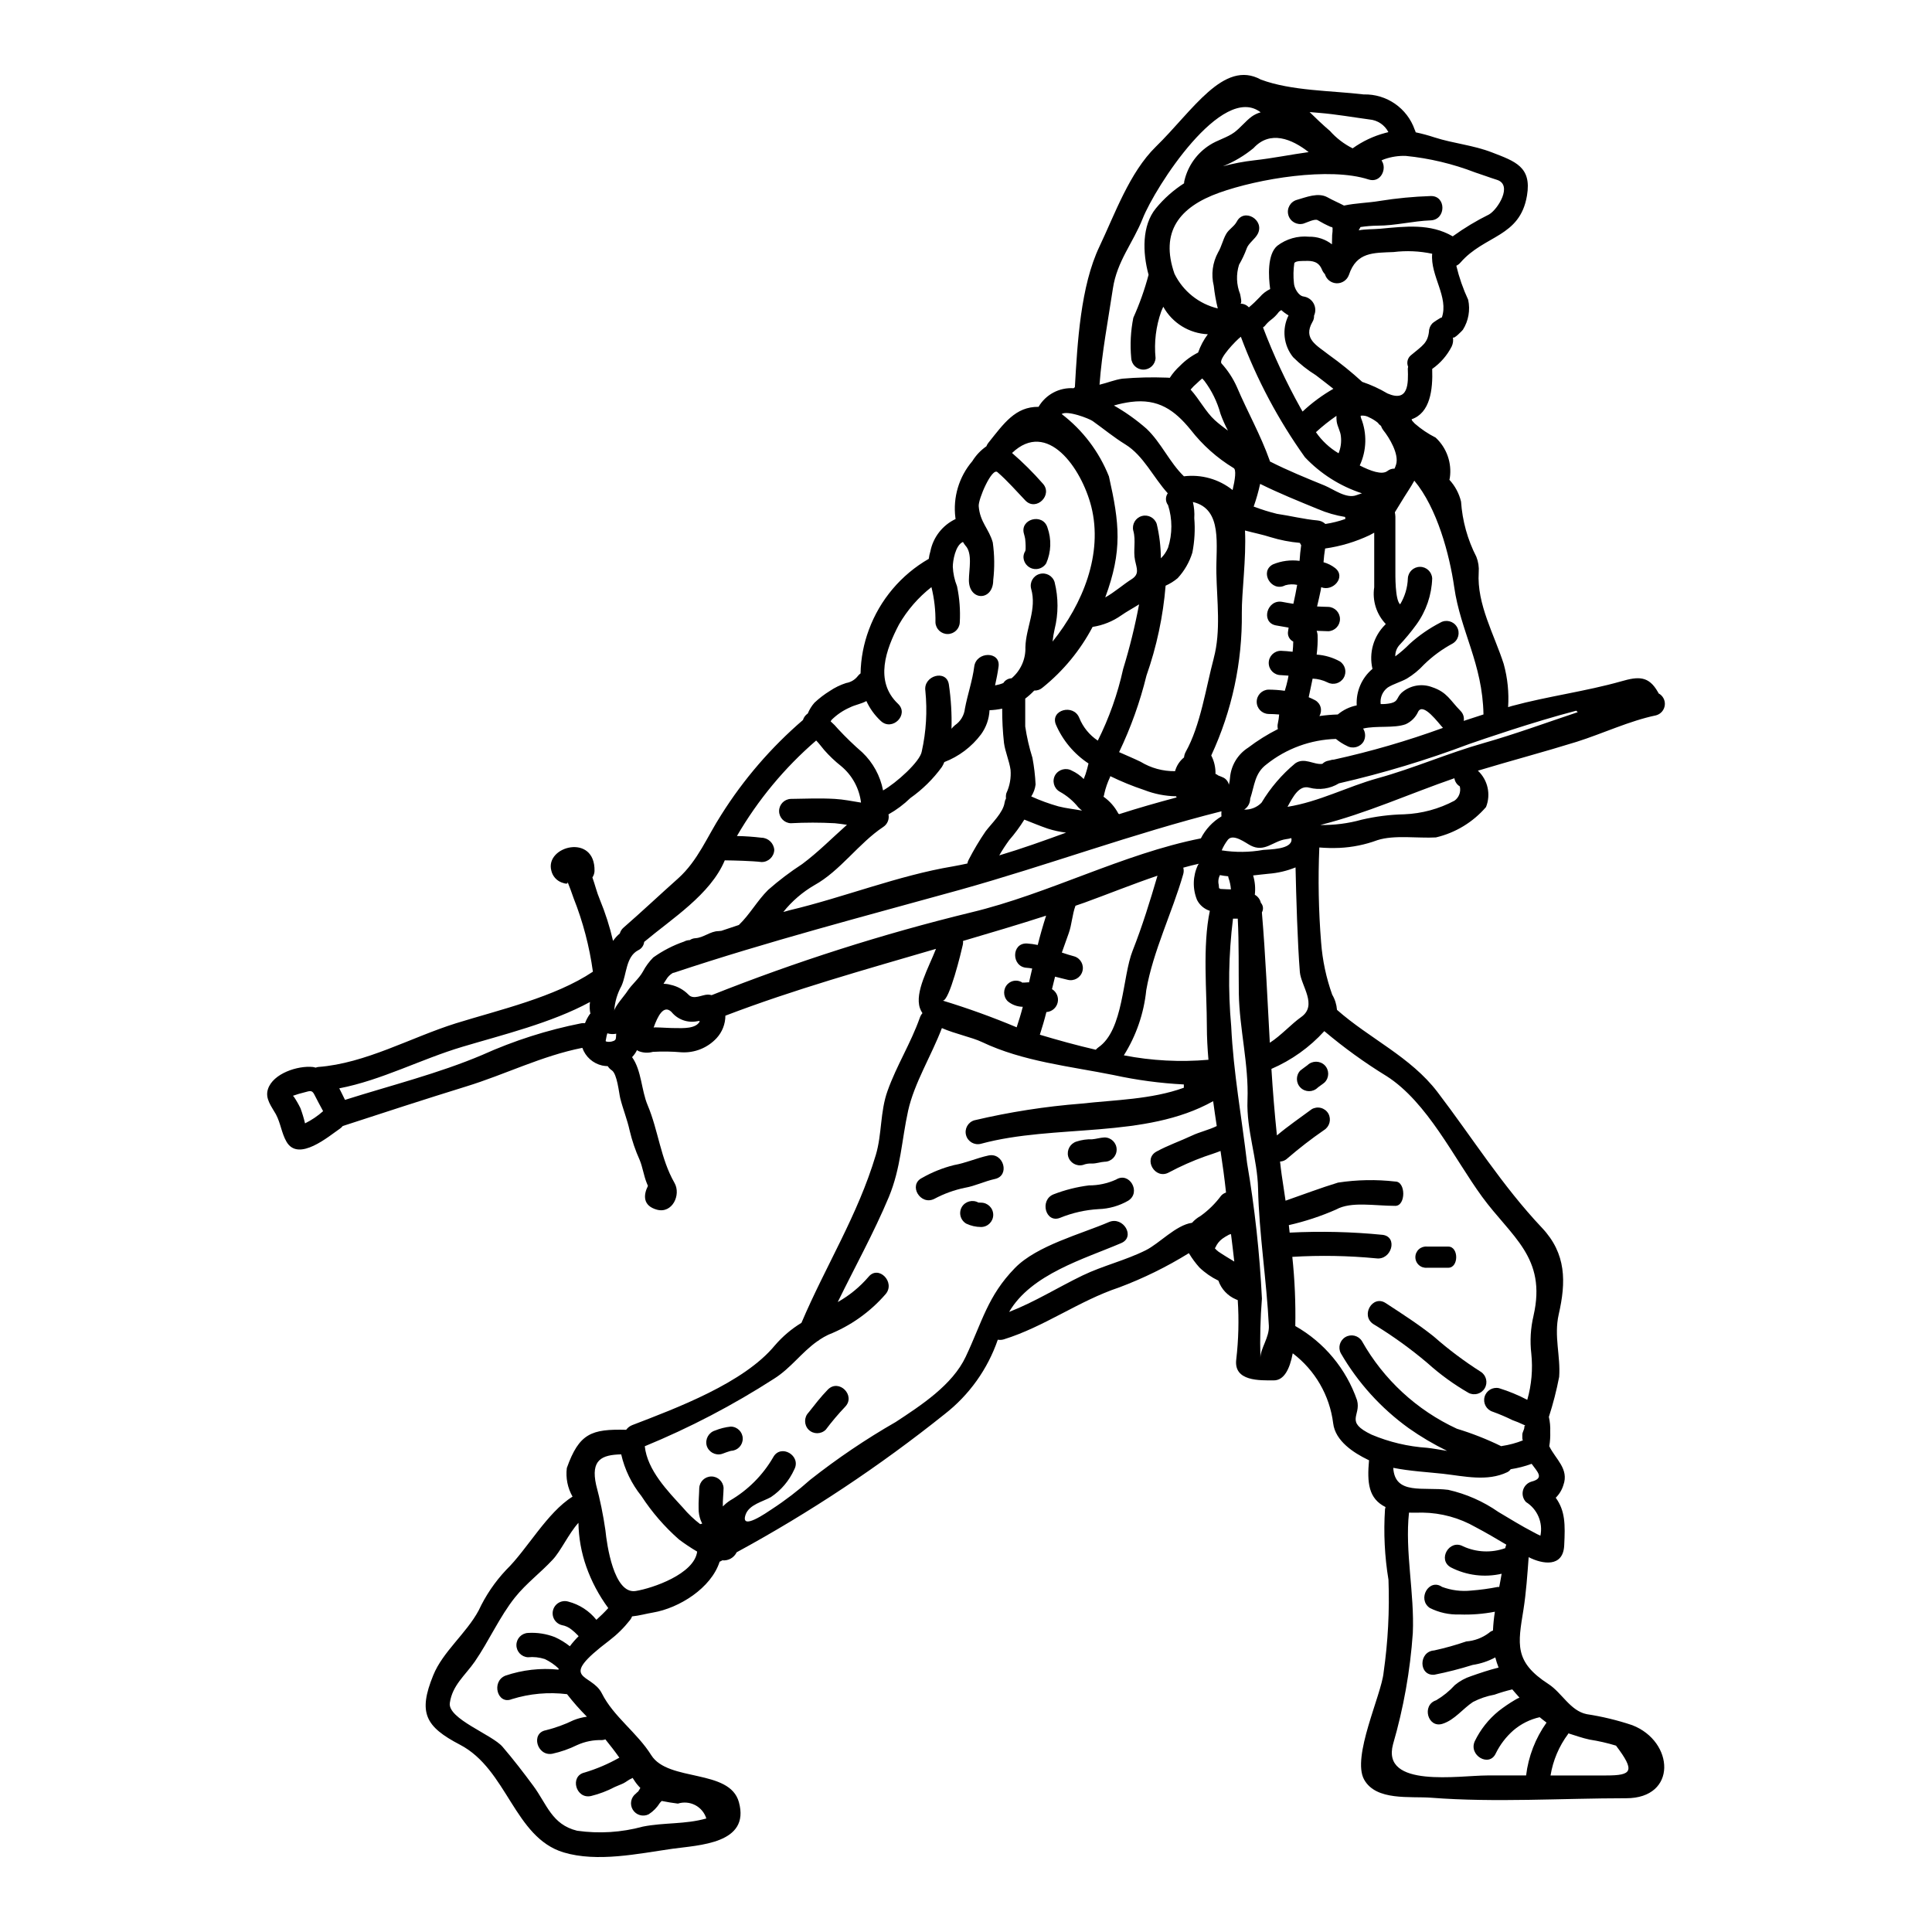 <?xml version="1.0" encoding="UTF-8"?>
<!-- Uploaded to: SVG Repo, www.svgrepo.com, Generator: SVG Repo Mixer Tools -->
<svg fill="#000000" width="800px" height="800px" version="1.1" viewBox="144 144 512 512" xmlns="http://www.w3.org/2000/svg">
 <g>
  <path d="m478.02 503.76c0.055-2.469 2.383-5.379 2.242-8.379-0.59-12.082-2.606-24.445-2.863-36.445-0.164-7.793-3.109-15.473-2.801-23.352 0.367-9.527-2.129-18.836-2.297-28.285-0.082-6.504 0.055-13.289-0.281-19.844h-1.262c-1.176 9.461-1.336 19.016-0.477 28.512 0.59 12.277 2.777 24.082 4.207 36.246 2.031 11.887 3.348 23.887 3.934 35.934-0.414 5.195-0.547 10.406-0.402 15.613zm48.074-275.59c1.91-5.438-3.082-11.07-2.551-16.926-3.363-0.715-6.82-0.867-10.234-0.449-5.383 0.223-9.812-0.031-11.832 6.055-0.484 1.367-1.801 2.266-3.25 2.223-1.453-0.047-2.711-1.023-3.109-2.418-0.34-0.348-0.605-0.758-0.789-1.207-0.844-2.102-2.469-2.387-4.484-2.297-0.672 0.027-2.332-0.086-2.832 0.531-0.266 1.773-0.301 3.57-0.109 5.352 0.055 1.207 1.148 3.367 2.578 3.543 1.125 0.164 2.106 0.848 2.648 1.848 0.539 1 0.582 2.195 0.105 3.227 0.031 0.582-0.113 1.156-0.422 1.652-2.578 4.516 1.18 6.223 4.328 8.719h0.004c3.094 2.215 6.051 4.609 8.859 7.176 2.328 0.777 4.562 1.805 6.672 3.059 5.633 2.465 5.551-2.637 5.406-6.562 0-0.195 0.086-0.336 0.086-0.504-0.48-1.121-0.121-2.43 0.867-3.148 2.973-2.469 4.289-3.148 4.656-6.141 0.012-0.852 0.352-1.664 0.953-2.269-0.059 0 2.449-1.77 2.449-1.461zm-103.16 85.863c8.02-10.004 13.43-23.223 10.262-35.816-2.606-10.176-11.637-23.098-20.996-14.168v-0.004c2.887 2.492 5.59 5.184 8.102 8.051 2.859 3-1.684 7.539-4.57 4.539-2.414-2.523-4.766-5.242-7.398-7.512-1.461-1.289-5.117 7.148-4.965 9.023 0.34 4.289 2.719 5.973 3.727 9.617 0.465 3.309 0.504 6.66 0.117 9.98 0 5.609-6.445 5.609-6.445 0 0-2.801 1.035-7.086-0.926-9.168h-0.004c-0.238-0.301-0.453-0.617-0.645-0.953-2.019 0.844-2.691 5.047-2.691 6.562 0.078 1.777 0.457 3.531 1.121 5.184 0.664 3.148 0.91 6.375 0.727 9.586-0.082 1.719-1.5 3.07-3.223 3.07-1.719 0-3.137-1.352-3.223-3.07 0.055-3.152-0.305-6.301-1.062-9.363-3.481 2.723-6.406 6.094-8.609 9.922-3.449 6.59-6.559 15.027-0.25 21 3.027 2.859-1.543 7.398-4.57 4.543-1.605-1.492-2.898-3.281-3.812-5.269-1.43 0.789-2.969 0.98-4.402 1.707-1.793 0.789-3.43 1.898-4.82 3.277-0.082 0.113-0.164 0.25-0.25 0.395h-0.004c0.727 0.637 1.402 1.332 2.019 2.074 2.012 2.16 4.133 4.211 6.363 6.141 2.848 2.707 4.773 6.234 5.512 10.094 3.449-1.938 9.84-7.656 10.258-10.344 1.172-5.262 1.492-10.676 0.953-16.039-0.613-4.066 5.609-5.801 6.227-1.707 0.57 3.887 0.805 7.816 0.699 11.746 0.27-0.336 0.57-0.648 0.898-0.926 1.496-1.016 2.469-2.637 2.66-4.43 0.699-3.727 1.992-7.371 2.469-11.129 0.531-4.066 7.008-4.121 6.445 0-0.223 1.68-0.562 3.332-0.926 4.992h0.004c0.746-0.129 1.48-0.336 2.184-0.621 0.473-0.758 1.293-1.23 2.188-1.262 2.422-2.051 3.773-5.094 3.664-8.266 0.141-5.238 3.082-10.031 1.516-15.473-0.438-1.703 0.566-3.441 2.262-3.914 1.691-0.473 3.453 0.492 3.961 2.176 1.023 4.094 1.023 8.379 0 12.477-0.25 1.078-0.43 2.176-0.543 3.277zm43.871 35.461c0.078 0.012 0.156 0.043 0.223 0.086 0.395 0.137 0.816 0.336 1.207 0.504h0.004c0.73 0.383 1.254 1.07 1.426 1.879 0.172-0.633 0.273-1.281 0.309-1.934 0.293-3.234 2.066-6.148 4.805-7.891 2.469-1.879 5.106-3.523 7.875-4.922-0.125-0.508-0.125-1.035 0-1.543 0.164-0.766 0.277-1.543 0.336-2.324-0.984-0.082-1.938-0.137-2.832-0.137v-0.004c-1.738-0.059-3.117-1.484-3.117-3.223 0-1.742 1.379-3.168 3.117-3.227 1.449 0.008 2.894 0.109 4.328 0.309 0.312-1.012 0.59-2.047 0.816-3.086l0.164-0.926c-0.668-0.055-1.344-0.109-2.016-0.137-1.781 0-3.223-1.441-3.223-3.223s1.441-3.223 3.223-3.223c1.035 0.027 2.074 0.137 3.109 0.25 0.113-0.871 0.141-1.766 0.168-2.691h0.004c-1.031-0.5-1.598-1.629-1.375-2.754 0.027-0.309 0.109-0.645 0.141-0.953l-3.394-0.59c-4.066-0.812-2.328-7.008 1.734-6.223 0.957 0.195 1.938 0.34 2.918 0.508 0.367-1.684 0.727-3.336 1.008-5.019h0.004c-1.043-0.219-2.125-0.184-3.152 0.109-3.672 1.938-6.953-3.644-3.25-5.551v0.004c2.223-0.918 4.648-1.238 7.035-0.926 0.086-1.375 0.223-2.754 0.422-4.148-0.133-0.195-0.242-0.402-0.336-0.617-2.637-0.23-5.238-0.734-7.766-1.512-2.074-0.672-4.461-1.148-6.785-1.766 0.367 7.426-0.898 16.531-0.84 21.836v-0.004c0.16 13.043-2.609 25.957-8.105 37.789 0.785 1.504 1.168 3.18 1.125 4.875 0.234 0.082 0.453 0.207 0.645 0.363h0.027l0.027 0.027zm30.555-102.46c-1.539-1.23-3.082-2.383-4.625-3.586-2.195-1.363-4.227-2.969-6.055-4.797-2.531-3.137-3.004-7.461-1.203-11.07-0.688-0.395-1.328-0.863-1.91-1.402-0.25 0.129-0.477 0.301-0.672 0.504-0.59 0.801-1.301 1.512-2.102 2.102-0.609 0.469-1.156 1.016-1.625 1.625l-0.453 0.367c2.801 7.371 6.137 14.531 9.98 21.418 0.164 0.281 0.336 0.559 0.504 0.871v-0.004c2.477-2.32 5.215-4.344 8.16-6.027zm-190.59 164.86c0.137-1.18 2.801-4.121 3.449-5.156 1.23-1.91 3.055-3.281 4.148-5.242 0.727-1.383 1.656-2.648 2.754-3.758 2.504-1.785 5.25-3.203 8.156-4.207 0.465-0.254 0.984-0.387 1.516-0.395 0.449-0.301 0.969-0.477 1.512-0.504 2.16-0.137 3.938-1.852 6.086-1.879v0.004c0.262-0.012 0.523-0.039 0.785-0.082 1.543-0.535 3.086-1.039 4.625-1.543 2.918-2.801 4.879-6.445 7.766-9.305 2.84-2.496 5.856-4.781 9.027-6.844 4.234-3.148 7.906-6.894 11.859-10.402-1.066-0.164-2.129-0.309-3.223-0.418h-0.004c-3.891-0.211-7.797-0.211-11.688 0-1.719-0.082-3.07-1.5-3.07-3.223 0-1.719 1.352-3.137 3.07-3.223 3.938-0.059 7.766-0.223 11.691 0 2.363 0.137 4.652 0.613 6.949 0.98-0.453-3.781-2.34-7.242-5.269-9.672-1.633-1.289-3.141-2.727-4.512-4.289-0.617-0.727-1.32-1.707-2.102-2.496-8.359 7.211-15.457 15.766-21 25.312 2.164 0.039 4.324 0.188 6.477 0.449 1.801 0.023 3.285 1.426 3.418 3.223-0.066 1.805-1.555 3.234-3.359 3.223-2.637-0.309-7.262-0.418-9.758-0.449-3.781 9.055-14.016 15.449-21.359 21.617-0.102 0.973-0.711 1.816-1.602 2.215-3.277 1.738-3 6.297-4.402 9.418h0.004c-1.129 2.043-1.793 4.312-1.945 6.644zm6.332 206.91v-0.004c0.062-0.105 0.125-0.207 0.199-0.305 0.141-0.223 0.25-0.449 0.395-0.672v-0.004c-0.656-0.648-1.23-1.375-1.715-2.16l-0.336-0.504h0.004c-0.082 0.035-0.16 0.082-0.227 0.141-0.789 0.309-1.461 0.926-2.188 1.285-0.727 0.363-1.598 0.645-2.363 1.012v0.004c-1.969 1.035-4.059 1.828-6.223 2.359-4.039 0.926-5.773-5.297-1.711-6.223 3.203-0.961 6.289-2.281 9.199-3.934-1.207-1.711-2.414-3.254-3.703-4.848v-0.004c-0.289 0.109-0.59 0.176-0.895 0.195-2.269-0.07-4.523 0.379-6.59 1.316-2.086 1.027-4.289 1.801-6.562 2.301-4.062 0.754-5.801-5.469-1.734-6.223 2.535-0.633 4.996-1.523 7.344-2.664 1.141-0.457 2.328-0.77 3.543-0.926-1.879-1.879-3.641-3.875-5.269-5.973-4.918-0.602-9.906-0.152-14.633 1.32-3.836 1.574-5.512-4.68-1.707-6.223h-0.004c4.523-1.539 9.32-2.082 14.074-1.598 0.027-0.094 0.047-0.188 0.055-0.281-1.086-1.027-2.324-1.879-3.672-2.523-1.438-0.465-2.957-0.629-4.457-0.477-1.719-0.082-3.07-1.504-3.07-3.223s1.352-3.137 3.07-3.223c2.414-0.148 4.828 0.223 7.086 1.094 1.43 0.641 2.777 1.461 4.004 2.438 0.707-0.945 1.484-1.836 2.328-2.664-0.086-0.109-0.18-0.211-0.281-0.309-0.488-0.516-1.016-0.992-1.574-1.43-0.746-0.621-1.645-1.035-2.606-1.203-0.84-0.219-1.559-0.762-1.996-1.516-0.434-0.754-0.547-1.648-0.312-2.484 0.234-0.84 0.797-1.547 1.559-1.965 0.762-0.418 1.66-0.512 2.492-0.258 2.93 0.762 5.535 2.453 7.426 4.82 1.066-0.957 2.129-1.992 3.148-3.113-2.477-3.356-4.445-7.059-5.832-10.988-1.312-3.731-2.012-7.648-2.074-11.605-2.551 2.801-4.723 7.57-6.836 9.781-3.227 3.477-6.953 6.223-9.953 9.953-4.094 5.117-6.949 11.633-10.68 17.043-2.551 3.672-5.945 6.25-6.617 10.961-0.617 4.203 11.27 8.406 13.988 11.633 2.859 3.336 5.512 6.785 8.102 10.289 3.644 4.902 4.902 10.289 11.637 11.941h-0.004c5.828 0.828 11.762 0.457 17.438-1.094 5.66-1.121 11.184-0.559 16.82-2.156h-0.004c-0.473-1.523-1.535-2.797-2.949-3.535-1.418-0.738-3.07-0.883-4.59-0.402-1.43-0.168-2.859-0.422-4.262-0.699h-0.027c-0.137 0.164-0.336 0.309-0.477 0.504-0.754 1.219-1.77 2.254-2.973 3.027-1.504 0.75-3.332 0.223-4.211-1.215-0.875-1.434-0.504-3.301 0.848-4.297 0.043-0.008 0.082-0.027 0.113-0.055-0.023 0.02-0.055 0.031-0.086 0.027 0.113-0.164 0.504-0.438 0.531-0.473zm270.43-291.06c1.148 0.605 1.805 1.852 1.656 3.141-0.148 1.289-1.07 2.356-2.324 2.688-7.039 1.457-14.168 4.848-21.027 7.012-8.66 2.688-17.465 5.019-26.184 7.652v-0.004c2.637 2.465 3.492 6.293 2.156 9.645-3.465 4.019-8.113 6.836-13.281 8.047-4.723 0.281-10.988-0.727-15.504 0.727-3.231 1.195-6.625 1.887-10.066 2.047-1.773 0.074-3.555 0.035-5.324-0.109-0.359 8.391-0.199 16.797 0.477 25.172 0.355 4.727 1.344 9.383 2.941 13.844 0.723 1.223 1.156 2.598 1.262 4.012 8.66 7.652 19.512 12.445 26.633 21.781 9.281 12.168 17.156 24.836 27.699 35.992 6.477 6.867 6.391 14.355 4.43 22.93-1.316 5.832 0.535 11.043 0.113 16.598h-0.004c-0.691 3.578-1.598 7.106-2.719 10.57 0.293 1.289 0.414 2.613 0.359 3.938 0.047 1.281-0.039 2.566-0.25 3.836 1.625 3.394 5.297 6 3.731 10.316-0.383 1.266-1.078 2.41-2.019 3.336 2.523 3.504 2.523 7.066 2.242 12.641-0.285 5.856-5.691 5.019-9.418 3.109-0.34 4.598-0.672 9.418-1.375 13.879-1.488 9.195-2.523 13.848 6.644 19.762 3.504 2.269 5.773 7.086 10.09 7.957v0.004c4.106 0.625 8.148 1.602 12.082 2.918 11.188 4.328 11.969 19.367-1.574 19.367-17.098 0-34.676 1.18-51.719-0.137-5.551-0.422-14.562 0.898-17.742-4.793-3.367-6 4.598-22.484 5.156-28.426 1.16-8.121 1.59-16.332 1.289-24.531-1.02-6.176-1.328-12.445-0.922-18.695 0.031-0.195 0.078-0.395 0.137-0.586-4.516-2.254-4.91-6.41-4.371-12.402-0.074-0.051-0.16-0.09-0.25-0.113-3.836-1.852-8.688-4.992-9.25-9.672-0.922-7.379-4.789-14.07-10.719-18.559-0.812 4.328-2.363 7.176-5.019 7.176-3.699 0-10.68 0.312-9.949-5.551 0.609-5.219 0.742-10.48 0.395-15.723-0.164-0.055-0.324-0.121-0.477-0.195-2.184-0.922-3.875-2.723-4.652-4.965-1.844-0.887-3.539-2.059-5.019-3.477-1.035-1.152-1.957-2.398-2.754-3.727-0.027-0.027-0.059-0.027-0.086-0.055-5.832 3.609-12 6.641-18.418 9.051-10.707 3.562-19.816 10.43-30.609 13.777-0.512 0.152-1.051 0.184-1.574 0.086-2.684 7.809-7.582 14.664-14.098 19.734-17.254 13.801-35.695 26.051-55.105 36.602-0.695 1.445-2.223 2.297-3.812 2.133-0.219 0.148-0.457 0.27-0.703 0.363-2.242 7.008-10.738 12.305-17.688 13.48-1.734 0.285-3.672 0.844-5.512 1.012-0.125 0.344-0.305 0.664-0.531 0.953-1.598 2.039-3.449 3.867-5.508 5.441-14.168 10.734-4.723 8.492-1.969 14.016 3.086 6.168 9.363 10.398 13.09 16.371 4.488 7.148 20.773 3.543 23.223 12.445 3.059 11.07-10.68 11.383-17.656 12.363-9.027 1.289-19.848 3.644-28.82 0.953-13.09-3.981-14.887-21.98-27.441-28.535-9.195-4.793-11.133-8.465-7.086-18.391 2.523-6.25 8.746-11.07 12.023-17.156l0.004-0.004c1.844-3.965 4.312-7.609 7.316-10.793 5.578-5.441 10.766-15.137 17.578-19.398v0.004c-1.312-2.301-1.844-4.969-1.516-7.598 3.277-9.195 6.531-10.344 15.723-10.121v0.004c0.406-0.559 0.961-0.988 1.598-1.238 11.719-4.512 29.602-11.156 37.816-21.137h0.004c2.016-2.348 4.391-4.363 7.035-5.969 6.445-15.164 14.914-28.453 19.703-44.477 1.656-5.512 1.121-11.465 3.113-16.988 2.414-6.785 6.141-12.559 8.578-19.457 0.148-0.422 0.379-0.812 0.672-1.148-0.281-0.418-0.508-0.871-0.672-1.348-1.43-4.203 2.332-10.738 4.262-15.695-18.809 5.512-37.48 10.707-55.812 17.711-0.004 2.203-0.836 4.324-2.324 5.945-2.398 2.594-5.84 3.973-9.363 3.754-2.508-0.219-5.031-0.258-7.543-0.109-1.219 0.336-2.516 0.277-3.699-0.172-0.195-0.082-0.336-0.195-0.504-0.281v0.004c-0.336 0.676-0.773 1.301-1.293 1.848 2.523 3.543 2.441 8.746 4.121 12.727 2.832 6.691 3.422 14.168 7.121 20.605 1.793 3.148-0.586 8.215-4.68 7.086-3.727-1.039-3.59-3.84-2.363-6.297v-0.004c-0.098-0.273-0.207-0.543-0.332-0.809-0.789-1.969-1.066-4.148-1.852-6.055-1.137-2.516-2.027-5.133-2.664-7.82-0.641-2.945-1.762-5.633-2.492-8.551-0.34-1.43-0.816-6.477-2.242-7.398-0.43-0.285-0.793-0.656-1.066-1.094-0.504-0.016-1-0.074-1.492-0.176-2.438-0.559-4.414-2.324-5.242-4.68-10.766 2.129-20.379 7.035-30.781 10.234-10.988 3.394-21.809 6.922-32.715 10.484-0.195 0.242-0.422 0.461-0.672 0.645-2.969 2.019-11.07 9.023-14.242 3.504-1.316-2.297-1.539-4.902-2.801-7.262-1.121-2.016-2.945-4.148-2.102-6.672 1.348-4.148 7.906-6.277 11.914-5.856v-0.004c0.254 0.039 0.508 0.098 0.754 0.172 0.207-0.09 0.422-0.145 0.645-0.172 12.594-0.953 24.527-7.82 36.5-11.578 11.414-3.543 26.238-6.922 36.301-13.676-0.918-6.68-2.633-13.219-5.117-19.484-0.508-1.516-1.066-2.973-1.656-4.457 0.422 1.09-1.062 0.418-1.484 0.309-1.383-0.508-2.418-1.68-2.754-3.113-1.793-6.559 11.664-10.031 11.438 0.086-0.027 0.602-0.223 1.184-0.562 1.68 0.699 1.938 1.148 3.938 1.969 5.859v0.004c1.465 3.551 2.637 7.215 3.504 10.957 0.504-0.734 1.109-1.398 1.793-1.969 0.168-0.602 0.508-1.137 0.98-1.543 4.965-4.328 9.617-8.719 14.492-13.062 5.242-4.723 7.684-11.07 11.414-16.848 5.918-9.406 13.219-17.875 21.648-25.117 0.211-0.707 0.664-1.32 1.281-1.727 0.426-1.043 1.023-2.012 1.77-2.856 1.246-1.172 2.609-2.215 4.062-3.113 1.336-0.902 2.793-1.609 4.328-2.106 1.207-0.195 2.297-0.836 3.055-1.793 0.219-0.289 0.477-0.543 0.77-0.758 0.074-3.961 0.824-7.875 2.211-11.582 2.93-7.922 8.543-14.566 15.867-18.777 0.078-0.668 0.219-1.328 0.418-1.969 0.742-3.762 3.227-6.945 6.691-8.586 0-0.113-0.02-0.227-0.055-0.336-0.684-5.41 0.945-10.855 4.488-14.996 0.957-1.555 2.227-2.894 3.727-3.938 0.117-0.324 0.289-0.629 0.504-0.898 4.148-5.188 7.176-9.617 13.316-9.562v0.004c1.914-3.273 5.512-5.184 9.297-4.934 0.098-0.109 0.211-0.203 0.332-0.281 0.672-11.688 1.488-26.766 6.531-37.309 4.066-8.551 7.934-19.566 14.914-26.406 9.758-9.5 17.973-23.223 27.84-17.797 8.129 3.027 18.75 2.914 27.273 3.938v-0.004c6.062-0.148 11.523 3.644 13.512 9.375 0.109 0.211 0.195 0.438 0.25 0.668 1.688 0.355 3.356 0.805 4.992 1.348 5.047 1.625 10.176 2.019 15.25 3.984 6.113 2.363 10.539 3.809 9.254 11.414-1.852 11.102-11.27 10.43-17.633 17.773h-0.004c-0.301 0.355-0.672 0.641-1.094 0.836 0.746 3.109 1.801 6.133 3.148 9.031 0.582 2.727 0.082 5.57-1.398 7.93-0.113 0.168-2.523 2.719-2.664 1.969h-0.004c0.168 0.836 0.059 1.699-0.305 2.469-1.211 2.375-2.984 4.418-5.168 5.945 0.195 5.512-0.531 11.664-5.465 13.348 0.055 0.137 0.109 0.281 0.164 0.395 0.223 0.25 0.449 0.504 0.699 0.758h0.004c1.676 1.461 3.527 2.703 5.512 3.703 2.934 2.723 4.34 6.715 3.758 10.676-0.023 0.172-0.059 0.34-0.113 0.504 1.504 1.633 2.566 3.621 3.086 5.777 0.344 5.106 1.723 10.082 4.059 14.633 0.523 1.316 0.734 2.734 0.621 4.148-0.531 8.438 4.176 16.566 6.644 24.305h-0.004c1.02 3.703 1.406 7.551 1.152 11.383 0.336-0.113 0.672-0.223 1.035-0.312 9.531-2.578 19.57-3.867 28.961-6.531 4.566-1.32 7.285-1.457 9.727 2.887 0.066 0.078 0.094 0.191 0.148 0.305zm-13.848 286.77c6.84 0 7.711-1.121 2.578-7.902-2.293-0.699-4.637-1.234-7.004-1.602-1.969-0.422-3.727-1.066-5.609-1.652l-0.082 0.164v0.004c-2.41 3.234-4.008 7.004-4.656 10.988zm-7.57-281.78c-0.137-0.121-0.27-0.254-0.391-0.391-11.328 2.945-24.977 7.652-28.371 8.828-11.254 4.25-22.781 7.731-34.504 10.418-2.356 1.445-5.199 1.863-7.871 1.152-2.715-0.758-4.328 2.438-5.773 5.074 8.328-1.32 15.812-5.328 23.883-7.57 9.562-2.637 18.613-6.644 28.145-9.336 8.234-2.34 16.559-5.394 24.883-8.176zm-8.266 267.77c-0.613-0.449-1.203-0.926-1.824-1.43l0.004 0.004c-2.566 0.574-4.953 1.77-6.953 3.477-1.949 1.707-3.539 3.785-4.68 6.113-1.738 3.781-7.289 0.504-5.555-3.25l0.004-0.004c1.5-3.094 3.664-5.824 6.336-7.988 1.363-1.066 2.797-2.039 4.289-2.918 0.383-0.242 0.785-0.449 1.207-0.617-0.699-0.789-1.348-1.512-1.906-2.184-1.598 0.379-3.176 0.848-4.723 1.398-1.984 0.359-3.902 1.008-5.691 1.934-2.715 1.793-4.875 4.766-8.047 5.777-3.938 1.285-5.633-4.965-1.707-6.227 1.844-1.09 3.516-2.449 4.961-4.035 1.27-1.051 2.723-1.852 4.289-2.359 2.328-0.816 4.793-1.656 7.289-2.269-0.348-0.879-0.637-1.781-0.871-2.695-1.871 1.004-3.898 1.68-5.996 1.992-3.352 1.051-6.758 1.922-10.203 2.606-4.148 0.281-4.148-6.168 0-6.445 2.875-0.629 5.711-1.422 8.492-2.383 2.188-0.164 4.277-0.949 6.027-2.269 0.305-0.285 0.668-0.496 1.062-0.617 0.074-1.672 0.246-3.34 0.508-4.992-3.082 0.598-6.227 0.844-9.363 0.73-2.742 0.098-5.461-0.5-7.906-1.738-3.391-2.363-0.164-7.934 3.254-5.578 2.465 0.922 5.113 1.258 7.734 0.98 2.352-0.18 4.695-0.496 7.008-0.953h0.422c0.223-1.18 0.449-2.328 0.641-3.504-4.543 1.043-9.305 0.445-13.453-1.684-3.644-2.019-0.395-7.598 3.25-5.578h0.004c3.512 1.609 7.519 1.781 11.156 0.477 0.055-0.316 0.148-0.629 0.281-0.926-2.691-1.598-5.383-3.195-8.16-4.652-4.269-2.445-9.094-3.769-14.016-3.84-1.148 0-2.383 0.055-3.613 0-1.121 10.316 1.484 21.414 1.008 31.93-0.691 9.98-2.449 19.855-5.242 29.461-3.148 11.719 17.605 8.266 24.977 8.266h10.289c0.609-5.047 2.469-9.863 5.414-14.004zm-1.625-49.531v0.004c0.723-3.477-0.801-7.035-3.809-8.914-0.793-0.828-1.098-2.004-0.805-3.109 0.293-1.105 1.137-1.977 2.234-2.305 3.504-0.898 1.625-2.551 0.055-4.723-1.797 0.664-3.656 1.141-5.551 1.43-0.227 0.332-0.535 0.605-0.898 0.785-5.324 2.551-11.383 1.066-17.043 0.422-4.148-0.449-8.805-0.699-13.18-1.574 0.422 7.289 7.961 4.992 14.562 5.832h0.004c4.766 1.074 9.281 3.062 13.289 5.859 3.027 1.793 6.082 3.699 9.223 5.324 0.738 0.41 1.355 0.715 1.914 0.973zm-1.824-58.309c3.543-15.477-5.856-20.859-13.648-31.539-7.457-10.234-14.465-25.031-25.312-31.957v0.004c-5.785-3.547-11.297-7.531-16.484-11.914-3.902 4.297-8.684 7.711-14.016 10.008 0.363 5.887 0.848 11.766 1.457 17.633 2.918-2.469 6.168-4.684 9.223-6.949 0.734-0.43 1.613-0.551 2.438-0.336 0.824 0.215 1.531 0.75 1.961 1.484 0.859 1.543 0.344 3.484-1.164 4.402-3.344 2.309-6.562 4.797-9.641 7.453-0.531 0.527-1.242 0.84-1.988 0.871 0.137 1.148 0.25 2.297 0.422 3.449 0.168 1.148 0.559 3.672 1.035 6.922 4.598-1.598 9.309-3.394 13.906-4.793h-0.004c5.031-0.77 10.141-0.863 15.195-0.281 2.801 0 2.801 6.445 0 6.445-5.609 0-11.664-1.23-15.668 0.953v0.004c-4.043 1.781-8.25 3.172-12.562 4.148 0.082 0.645 0.141 1.32 0.223 1.992l0.004-0.004c8.223-0.422 16.469-0.223 24.664 0.59 4.094 0.562 2.328 6.785-1.734 6.227-7.387-0.711-14.82-0.844-22.23-0.395 0.645 6.09 0.906 12.211 0.789 18.332 7.672 4.348 13.492 11.348 16.371 19.68 1.121 4.148-3.394 5.637 3.863 9.113h0.004c4.668 1.965 9.633 3.141 14.688 3.477 1.348 0.141 3.254 0.477 5.301 0.816v-0.004c-3.555-1.73-6.969-3.75-10.199-6.031-7.32-5.277-13.445-12.039-17.969-19.848-0.797-1.527-0.254-3.414 1.238-4.285 1.488-0.867 3.398-0.414 4.34 1.035 5.742 10.211 14.555 18.352 25.188 23.266 4.035 1.227 7.961 2.773 11.746 4.625 0.082 0 0.137-0.055 0.223-0.055h0.004c1.887-0.281 3.734-0.777 5.508-1.484-0.105-0.207-0.156-0.441-0.141-0.672v-0.844c0-0.672 0.535-1.32 0.535-1.969 0-0.363 0.137-0.445 0.281-0.477-0.195-0.051-0.387-0.129-0.566-0.223-0.93-0.445-1.883-0.84-2.856-1.18-1.715-0.848-3.473-1.594-5.269-2.242-1.648-0.527-2.586-2.262-2.129-3.93s2.148-2.68 3.836-2.297c2.582 0.801 5.086 1.832 7.481 3.086 1.137-3.977 1.496-8.133 1.066-12.25-0.391-3.359-0.191-6.762 0.594-10.055zm-11.773-291.84c2.297-1.32 6.363-7.82 2.074-9.168-1.969-0.613-3.867-1.348-5.801-1.969-5.898-2.273-12.074-3.746-18.363-4.371-1.895-0.062-3.785 0.223-5.578 0.84-0.289 0.098-0.57 0.219-0.84 0.363 1.574 2.184-0.223 6.082-3.422 5.047-10.371-3.367-29.18-0.223-39.582 3.504-10.602 3.781-15.742 10.371-11.859 21.504h0.004c2.266 4.609 6.469 7.969 11.465 9.164-0.488-1.973-0.844-3.981-1.066-6-0.738-2.992-0.328-6.152 1.148-8.855 0.926-1.543 1.262-3.367 2.16-4.91 0.754-1.285 2.074-1.906 2.801-3.25 1.906-3.699 7.453-0.449 5.551 3.25-0.699 1.375-2.469 2.496-2.945 3.898h0.004c-0.547 1.484-1.223 2.922-2.019 4.289-0.801 2.543-0.703 5.285 0.281 7.766 0.109 0.586 0.613 2.551 0.027 2.551 0.875-0.023 1.711 0.332 2.301 0.98 1.016-0.848 1.98-1.758 2.883-2.723 0.758-0.898 1.695-1.625 2.758-2.129-0.449-3.25-0.812-9.195 1.883-11.465h-0.004c2.398-1.836 5.402-2.695 8.41-2.41 2.199-0.047 4.348 0.668 6.082 2.019 0-0.871 0.027-1.793 0.055-2.469v0.004c0.094-0.605 0.133-1.215 0.113-1.824-0.02-0.035-0.031-0.074-0.027-0.113-0.062-0.059-0.121-0.125-0.172-0.195-0.102 0.035-0.211 0.023-0.305-0.031-1.195-0.523-2.356-1.121-3.477-1.789-0.727-0.422-2.973 0.699-3.727 0.926-1.738 0.48-3.539-0.539-4.019-2.281-0.48-1.738 0.539-3.535 2.277-4.016 2.469-0.699 5.637-2.047 8.102-0.672 1.461 0.816 2.945 1.434 4.375 2.188 3.148-0.672 6.332-0.699 9.5-1.23l0.004-0.004c4.453-0.711 8.945-1.141 13.453-1.289 4.18-0.141 4.152 6.297 0 6.445-4.652 0.168-9.359 1.402-14.016 1.402-1.527 0.016-3.055 0.137-4.566 0.367-0.141 0.281-0.312 0.586-0.48 0.867 1.824-0.336 3.758-0.25 5.691-0.418 6.691-0.617 13.262-1.461 19.23 2.016v-0.004c3.043-2.199 6.269-4.144 9.637-5.805zm-6.727 134.22c1.762-0.586 3.504-1.148 5.238-1.707-0.25-13.484-6.082-22.008-7.762-33.777-1.234-8.578-4.516-20.941-10.566-28.176-1.012 1.852-2.269 3.617-3.508 5.691-0.586 0.98-1.148 1.879-1.652 2.691 0.078 0.391 0.125 0.785 0.141 1.18v14.098c0 1.262-0.113 7.961 1.258 9.113 1.258-2.078 1.961-4.441 2.047-6.867 0.086-1.719 1.504-3.07 3.227-3.07 1.719 0 3.137 1.352 3.223 3.07-0.145 4.41-1.609 8.676-4.203 12.246-1.406 1.934-2.934 3.773-4.57 5.512-0.676 0.809-1.035 1.836-1.008 2.891 1.355-1 2.629-2.106 3.809-3.309 2.453-2.223 5.188-4.117 8.133-5.637 1.531-0.895 3.504-0.383 4.398 1.152 0.898 1.531 0.387 3.5-1.148 4.398-2.781 1.496-5.34 3.375-7.594 5.582-1.324 1.441-2.844 2.688-4.516 3.699-1.598 0.898-3.543 1.402-5.074 2.363-1.379 1.016-2.098 2.699-1.879 4.398 0.926 0.031 1.852-0.051 2.758-0.25 1.879-0.449 1.457-1.43 2.719-2.691 2.215-2.004 5.363-2.598 8.156-1.539 4.012 1.344 4.766 3.504 7.516 6.277h-0.004c0.707 0.691 1.031 1.684 0.863 2.66zm-2.441 21.141c1.199-0.855 1.754-2.356 1.402-3.789-0.777-0.465-1.301-1.258-1.43-2.156-11.719 4.035-23.488 9.391-35.547 12.391 3.703 0.066 7.398-0.406 10.965-1.402 3.695-0.867 7.473-1.348 11.266-1.43 4.664-0.184 9.227-1.418 13.344-3.613zm-3.055-19.285c-1.207-1.262-5.188-6.812-6.562-4.328l0.004-0.004c-0.66 1.496-1.848 2.691-3.336 3.363-3.059 1.121-7.793 0.312-11.27 1.148 0.664 1.043 0.707 2.363 0.113 3.445-0.922 1.504-2.863 2.012-4.402 1.152-1.043-0.496-2.023-1.117-2.918-1.852-6.695 0.188-13.152 2.551-18.387 6.731-3.168 2.363-3.168 5.633-4.328 9.082h-0.004c0 1.18-0.602 2.281-1.598 2.914 1.727 0.074 3.406-0.594 4.606-1.836 2.371-3.957 5.394-7.484 8.945-10.43 2.441-1.68 4.938 0.48 7.18 0.141h-0.004c0.445-0.453 1.027-0.75 1.656-0.844 0.168-0.027 0.309-0.082 0.449-0.109 0.305-0.109 0.625-0.168 0.949-0.168 9.812-2.16 19.469-4.969 28.906-8.41zm-12.418-69.832c0.812-2.719-1.793-7.086-3.422-9.086l0.004 0.004c-0.258-0.34-0.457-0.719-0.59-1.121-0.324-0.215-0.602-0.488-0.812-0.812-0.703-0.574-1.473-1.059-2.301-1.434-0.602-0.348-1.293-0.516-1.988-0.477-0.109-0.008-0.219 0.023-0.309 0.086 0.051 0.176 0.09 0.352 0.109 0.531 1.637 4.066 1.516 8.625-0.332 12.598 2.859 1.457 5.902 2.578 7.344 1.457 0.531-0.422 1.199-0.641 1.875-0.621 0.168-0.363 0.309-0.738 0.422-1.125zm-2.914-87.828c0.281-0.082 0.59-0.168 0.871-0.223h-0.004c-0.988-1.918-2.894-3.188-5.043-3.359-4.371-0.59-8.805-1.375-13.207-1.738-0.84-0.082-1.734-0.141-2.633-0.223 1.766 1.738 3.543 3.422 5.379 4.992v-0.004c1.695 1.914 3.742 3.484 6.031 4.625 2.598-1.863 5.512-3.242 8.605-4.07zm0 130.32v0.004c0.047-0.074 0.102-0.141 0.168-0.199-2.473-2.594-3.602-6.188-3.059-9.73v-14.465c-0.395 0.223-0.754 0.422-1.203 0.645v0.004c-3.734 1.77-7.715 2.965-11.809 3.539-0.195 1.203-0.34 2.438-0.422 3.641 1.121 0.305 2.168 0.828 3.082 1.543 2.973 2.363-0.586 6.336-3.699 5.074-0.027 0.281-0.082 0.59-0.137 0.871-0.285 1.402-0.617 2.801-0.953 4.231 1.008 0.059 1.969 0.086 3 0.113 1.715 0.086 3.066 1.504 3.066 3.227 0 1.719-1.352 3.137-3.066 3.223-1.039-0.027-2.074-0.055-3.113-0.109 0.133 0.348 0.219 0.715 0.25 1.09 0.062 1.742-0.023 3.484-0.25 5.215 2.152 0.145 4.246 0.754 6.137 1.793 1.449 0.941 1.906 2.852 1.035 4.34-0.867 1.492-2.754 2.035-4.285 1.238-1.234-0.609-2.582-0.953-3.957-1.008-0.109 0.613-0.25 1.23-0.395 1.879-0.195 1.008-0.422 2.047-0.645 3.055 0.574 0.23 1.137 0.496 1.684 0.785 0.723 0.395 1.254 1.062 1.473 1.855 0.215 0.797 0.098 1.645-0.324 2.348 1.617-0.23 3.246-0.371 4.875-0.418 1.445-1.215 3.172-2.043 5.019-2.41-0.215-3.703 1.332-7.293 4.176-9.676-0.996-4.215 0.273-8.645 3.352-11.691zm-7.625-34.324c0.504-0.195 1.008-0.336 1.484-0.504-5.758-1.875-10.953-5.16-15.113-9.559-7.035-9.852-12.746-20.586-16.98-31.93-1.18 0.871-6.086 5.945-5.117 7.086 1.676 1.844 3.051 3.945 4.066 6.223 2.828 6.644 6.277 12.672 8.691 19.484 0.027 0.113 0.027 0.168 0.055 0.25 4.68 2.387 9.645 4.402 14.52 6.391 2.367 0.984 5.707 3.551 8.395 2.559zm-2.918 6.297c0-0.168-0.055-0.34-0.055-0.535-2.469-0.395-4.879-1.09-7.176-2.074-5.188-2.129-10.344-4.203-15.352-6.691h0.004c-0.449 2.043-1.02 4.055-1.715 6.027 0.066 0.016 0.133 0.031 0.199 0.055 1.949 0.738 3.941 1.359 5.969 1.855 3.617 0.531 7.121 1.43 10.82 1.762 0.758 0.074 1.469 0.398 2.019 0.926 1.801-0.273 3.57-0.715 5.285-1.324zm-1.793-17.41v0.004c0.574-1.414 0.785-2.945 0.617-4.461-0.113-1.402-0.926-2.578-1.121-3.981-0.062-0.492-0.078-0.988-0.055-1.484-1.914 1.316-3.731 2.762-5.441 4.332 1.57 2.273 3.617 4.184 6 5.59zm-9.922 149.41c4.43-3.109 0-8.242-0.336-11.887-0.617-7.598-0.984-20.32-1.148-27.777v0.004c-2.285 0.926-4.695 1.492-7.152 1.68-1.285 0.109-2.688 0.309-4.09 0.449 0.5 1.656 0.652 3.398 0.449 5.117 0.812 0.449 1.395 1.223 1.598 2.129 0.637 0.699 0.75 1.73 0.277 2.551 0.98 11.523 1.457 23.02 2.102 34.539 2.891-1.832 5.75-5.012 8.301-6.805zm-10.066-44.293c1.684-0.164 7.598-0.109 7.516-2.801-0.027-0.137-0.027-0.223-0.055-0.336h-0.004c-0.445 0.133-0.906 0.227-1.371 0.281-3.477 0.477-5.664 3.617-9.418 1.68-1.262-0.645-4.57-3.25-6-1.539-0.672 0.867-1.227 1.82-1.656 2.828 3.644 0.57 7.356 0.535 10.988-0.113zm12.055-184.93c-4.461-3.504-10.207-5.856-14.605-1.062-2.441 2.012-5.176 3.637-8.109 4.816 2.711-0.734 5.477-1.258 8.266-1.574 5.031-0.559 9.766-1.539 14.449-2.18zm-15.082-9.422c0.719-0.508 1.516-0.887 2.363-1.121-10.203-7.871-27.973 19.848-31.258 28.145-2.551 6.445-6.809 11.27-7.902 18.559-1.262 8.379-2.918 16.988-3.543 25.48 2.047-0.477 4.039-1.32 6.059-1.598 3.859-0.332 7.734-0.426 11.602-0.281 0.34 0 0.645 0.031 0.957 0.059 0.762-1.18 1.676-2.254 2.715-3.195 1.395-1.426 3.016-2.609 4.797-3.504 0.602-1.742 1.473-3.379 2.578-4.852-4.938-0.211-9.41-2.969-11.809-7.289-0.195 0.422-0.34 0.812-0.531 1.203v0.004c-1.414 3.969-1.93 8.199-1.516 12.391-0.086 1.719-1.504 3.066-3.223 3.066-1.723 0-3.141-1.348-3.227-3.066-0.332-3.57-0.145-7.168 0.559-10.684 1.656-3.676 3.004-7.481 4.039-11.379-1.625-5.945-1.766-13.09 1.934-17.605 2.129-2.594 4.652-4.836 7.477-6.644 0-0.273 0.035-0.547 0.113-0.809 0.938-3.863 3.336-7.211 6.691-9.34 1.969-1.289 4.625-1.969 6.477-3.332 1.676-1.234 2.941-2.945 4.648-4.207zm-4.625 303.44c-0.281-2.438-0.559-4.875-0.871-7.285h0.004c-0.07 0.012-0.137 0.027-0.199 0.055-0.098 0.039-0.203 0.066-0.305 0.082-0.062 0.047-0.129 0.086-0.199 0.117-0.555 0.289-1.09 0.613-1.598 0.98-0.797 0.594-1.426 1.387-1.82 2.297-0.027 0.082-0.137 0.141-0.164 0.223h-0.004c0.281 0.34 0.602 0.641 0.953 0.898 1.375 0.934 2.805 1.777 4.203 2.633zm-0.449-204.46c0.645-2.719 1.066-5.512 0.223-5.856h0.004c-4.359-2.648-8.195-6.074-11.324-10.098-4.289-5.269-8.637-8.324-15.84-7.398v-0.004c-1.527 0.203-3.035 0.523-4.516 0.953 3.09 1.758 5.992 3.824 8.66 6.168 3.867 3.672 6.082 8.91 9.895 12.594 4.617-0.57 9.266 0.742 12.898 3.641zm-1.484 105.8c0.309 0 0.668 0.027 1.035 0.027h0.004c-0.074-1.043-0.293-2.07-0.648-3.055l-0.082-0.422v0.004c-0.734-0.062-1.465-0.164-2.188-0.312-0.062 0.191-0.137 0.379-0.227 0.562-0.219 0.66-0.25 1.371-0.082 2.047 0.047 0.289 0.074 0.578 0.082 0.871 0.137 0.035 0.262 0.098 0.367 0.191zm-0.254 80.371c-0.395-3.699-0.895-7.344-1.457-11.02-1.402 0.559-2.859 1.008-4.148 1.457v-0.004c-3.285 1.184-6.481 2.602-9.559 4.246-3.641 1.992-6.894-3.586-3.25-5.551 3.027-1.652 6.25-2.754 9.336-4.203 2.047-0.98 4.543-1.516 6.617-2.551-0.34-2.188-0.645-4.371-0.953-6.59-18.055 10.121-41.965 5.973-61.559 11.297h-0.004c-1.703 0.438-3.441-0.566-3.914-2.262-0.473-1.691 0.492-3.453 2.176-3.961 9.348-2.203 18.852-3.684 28.426-4.43 8.746-0.98 18.559-1.094 27.105-4.203v-0.871c-6.262-0.32-12.484-1.156-18.613-2.492-11.578-2.328-24.055-3.59-34.875-8.746-2.719-1.289-7.039-2.129-10.629-3.699-2.754 7.262-7.316 14.562-8.941 21.863-1.738 7.871-1.91 15.137-5.117 22.902-4.008 9.555-9.023 18.586-13.539 27.836h0.004c3.09-1.734 5.852-4 8.16-6.691 2.633-3.195 7.176 1.402 4.543 4.57h-0.004c-4.129 4.773-9.352 8.477-15.223 10.793-0.785 0.379-1.543 0.809-2.266 1.285-0.164 0.168-0.355 0.301-0.566 0.395-4.258 2.973-7.039 7.148-11.547 9.977-10.848 6.988-22.309 12.977-34.242 17.887 0.672 6.336 6.055 11.859 10.148 16.316h-0.004c1.352 1.605 2.875 3.055 4.543 4.328 0.164-0.027 0.336-0.109 0.531-0.137-0.141-0.285-0.281-0.59-0.395-0.871h0.004c-0.383-1.004-0.574-2.074-0.562-3.148-0.055-1.824 0.137-3.586 0.168-5.406l0.004-0.004c0.086-1.719 1.504-3.066 3.223-3.066s3.141 1.348 3.223 3.066c-0.031 1.625-0.25 3.25-0.195 4.875v0.004c0.574-0.594 1.211-1.125 1.906-1.574 4.742-2.762 8.688-6.715 11.438-11.465 1.992-3.672 7.543-0.422 5.578 3.25-1.344 2.969-3.488 5.504-6.195 7.316-2.129 1.203-5.746 1.969-6.691 4.625-1.543 4.488 5.664-0.586 6.984-1.457h-0.004c3.555-2.32 6.93-4.906 10.098-7.734 7.18-5.664 14.77-10.797 22.707-15.348 6.691-4.402 15-9.781 18.531-17.266 4.402-9.305 5.801-16.09 13.035-23.52 5.801-5.973 17.574-9.027 24.945-12.203 3.785-1.598 7.086 3.938 3.25 5.578-9.809 4.203-23.879 8.215-29.715 18.246 6.785-2.633 12.922-6.504 19.484-9.672 5.41-2.606 11.352-3.981 16.762-6.691 3.543-1.762 7.988-6.672 12.223-7.258h0.004c0.645-0.73 1.414-1.348 2.269-1.82 2.078-1.492 3.914-3.301 5.438-5.359 0.355-0.391 0.805-0.68 1.305-0.84zm0.508-201.92c-0.758-1.43-1.418-2.91-1.969-4.434-0.859-3.168-2.312-6.148-4.289-8.773-0.164-0.195-0.363-0.422-0.559-0.617-0.449 0.367-0.871 0.758-1.348 1.207v0.004c-0.625 0.527-1.207 1.105-1.734 1.734 2.297 2.523 4.035 5.945 6.418 8.105 1.094 0.996 2.273 1.875 3.481 2.773zm-1.719 102.23c-0.043-0.449-0.043-0.898 0-1.348-23.406 5.883-46.168 14.352-69.379 20.828-25.367 7.035-50.711 13.621-75.688 21.945-0.113 0.027-0.195 0.027-0.312 0.055v0.004c-0.746 0.43-1.367 1.047-1.793 1.797-0.223 0.367-0.445 0.727-0.699 1.094h-0.004c0.629-0.012 1.25 0.074 1.852 0.25 1.824 0.383 3.492 1.301 4.793 2.633 1.32 1.434 3.617-0.027 5.117-0.027 0.34 0.004 0.68 0.051 1.008 0.145 22.375-8.898 45.34-16.223 68.734-21.922 20.633-4.938 40.227-15.531 60.914-19.625 1.23-2.418 3.125-4.441 5.457-5.828zm-2.047-41.91c1.938-7.231 0.844-15.137 0.699-22.539-0.164-7.289 1.793-16.988-6.223-18.867v0.004c0.336 1.402 0.461 2.848 0.367 4.289 0.254 3.043 0.082 6.109-0.504 9.109-0.773 2.523-2.106 4.844-3.898 6.785-0.965 0.812-2.039 1.48-3.195 1.992-0.664 8.125-2.371 16.129-5.074 23.824-1.711 6.992-4.144 13.789-7.254 20.285 1.934 0.867 3.898 1.68 5.691 2.551 2.75 1.676 5.918 2.543 9.141 2.496 0.391-1.438 1.223-2.711 2.379-3.644 0.047-0.504 0.188-0.988 0.422-1.434 3.953-7.023 5.383-17.113 7.457-24.852zm-1.402 106.41c-0.25-2.945-0.422-5.902-0.422-8.887 0-9.141-1.18-21.191 0.789-30.582v-0.004c-1.473-0.465-2.699-1.508-3.394-2.887-1.223-2.992-1.133-6.359 0.254-9.277 0.062-0.109 0.141-0.215 0.223-0.312-1.375 0.312-2.754 0.645-4.121 1.039 0.16 0.582 0.152 1.195-0.027 1.77-2.891 10.094-7.988 20.375-9.785 30.699-0.625 6.137-2.656 12.047-5.938 17.266 7.383 1.438 14.934 1.832 22.43 1.176zm-8.43-69.523c-0.062-0.094-0.109-0.199-0.141-0.305-2.891-0.047-5.754-0.609-8.449-1.66-3.074-1.023-6.082-2.25-8.996-3.672-0.027 0.113-0.055 0.195-0.086 0.312h-0.004c-0.645 1.371-1.145 2.809-1.48 4.285-0.035 0.293-0.109 0.574-0.227 0.844 1.652 1.156 3.004 2.695 3.938 4.484 0.082 0.035 0.156 0.082 0.223 0.141 4.965-1.598 10.066-3.055 15.223-4.43zm-2.266-66.184h-0.004c1.164-3.668 1.164-7.602 0-11.27-0.715-0.918-0.75-2.191-0.086-3.148-3.867-4.262-6.418-9.98-11.242-12.953-3.055-1.879-5.746-4.117-8.66-6.191-0.957-0.672-6.691-2.891-8.215-1.855h0.004c5.598 4.273 9.926 9.988 12.527 16.531 2.805 12.449 3.617 19.652-0.98 32.07 2.496-1.402 4.793-3.449 7.012-4.848 2.102-1.348 1.344-2.801 0.895-4.938-0.559-2.66 0.285-5.238-0.477-7.93h-0.004c-0.395-1.688 0.609-3.391 2.281-3.856 1.672-0.469 3.41 0.469 3.945 2.117 0.707 2.977 1.074 6.023 1.094 9.082 0.82-0.797 1.469-1.754 1.906-2.812zm-9.395 106.8c2.578-6.535 4.625-13.18 6.586-19.875-6.613 2.242-13.203 4.91-19.367 7.148-0.789 0.285-1.574 0.535-2.363 0.816-0.871 2.328-0.953 4.934-1.793 7.289-0.617 1.68-1.23 3.391-1.824 5.117 1.094 0.363 2.188 0.727 3.277 1.008v-0.004c1.676 0.504 2.644 2.254 2.18 3.941-0.461 1.691-2.188 2.703-3.887 2.281-1.094-0.281-2.242-0.531-3.367-0.84-0.281 1.117-0.559 2.211-0.812 3.305l0.004 0.004c1.227 0.738 1.832 2.191 1.492 3.586-0.34 1.395-1.547 2.402-2.981 2.492-0.504 2.019-1.094 4.012-1.734 6.004 4.68 1.402 9.699 2.801 14.828 3.981h-0.004c0.199-0.234 0.426-0.441 0.676-0.621 6.734-4.613 6.344-18.711 9.09-25.633zm-2.523-74.621v-0.004c1.73-5.633 3.144-11.363 4.231-17.156-1.598 1.012-3.332 1.938-4.723 2.918-2.262 1.59-4.859 2.637-7.594 3.055-3.269 6.199-7.769 11.664-13.23 16.062-0.613 0.551-1.418 0.844-2.242 0.812-0.734 0.777-1.531 1.488-2.383 2.129v7.375c0.414 2.809 1.051 5.586 1.906 8.297 0.445 2.34 0.727 4.707 0.84 7.086-0.137 1.129-0.531 2.211-1.148 3.168 2.332 1.059 4.738 1.938 7.203 2.633 2.074 0.535 4.176 0.727 6.25 1.121-0.336-0.281-0.672-0.559-0.98-0.871-1.363-1.703-3.055-3.121-4.969-4.168-1.531-0.898-2.047-2.867-1.152-4.398 0.926-1.504 2.867-2.012 4.406-1.152 1.176 0.543 2.242 1.293 3.148 2.219 0.363-0.867 0.664-1.758 0.898-2.664 0.113-0.504 0.25-0.98 0.367-1.457h-0.004c-3.832-2.531-6.844-6.125-8.656-10.344-1.516-3.867 4.723-5.555 6.223-1.711v-0.004c0.992 2.449 2.699 4.543 4.902 6 3.012-6.016 5.262-12.379 6.707-18.949zm-15.109 43.332c-1.656-0.199-3.289-0.555-4.875-1.062-2.102-0.727-4.148-1.574-6.195-2.387v0.004c-1.191 1.918-2.531 3.734-4.012 5.438-0.949 1.297-1.828 2.648-2.633 4.039 5.941-1.77 11.887-3.898 17.715-6.031zm-7.516 29.773c0.645-2.606 1.402-5.215 2.215-7.766-7.289 2.363-14.633 4.516-21.98 6.691h-0.035c0.035 0.336 0.02 0.68-0.055 1.012-0.34 1.598-3.617 15.219-5.356 14.801v-0.004c6.656 2.023 13.207 4.391 19.625 7.086 0.586-1.766 1.148-3.586 1.625-5.441v0.004c-1.469-0.016-2.887-0.539-4.008-1.484-1.246-1.258-1.246-3.285 0-4.543 1.07-1.062 2.746-1.203 3.981-0.336 0-0.055 0.168-0.086 0.504-0.055l1.004-0.07c0.059 0 0.113 0.027 0.168 0.027 0.281-1.23 0.562-2.465 0.844-3.672-0.461-0.102-0.93-0.168-1.402-0.195-4.148-0.191-4.176-6.641 0-6.445v-0.004c0.965 0.062 1.926 0.195 2.871 0.395zm-8.324-40.199c0.91-1.941 1.297-4.086 1.117-6.223-0.34-2.383-1.43-4.793-1.738-7.121-0.332-3.016-0.492-6.047-0.477-9.082-1.105 0.23-2.231 0.371-3.359 0.418-0.109 2.305-0.887 4.527-2.246 6.394-2.488 3.312-5.859 5.859-9.727 7.344-0.18 0.445-0.395 0.879-0.645 1.293-2.312 3.184-5.137 5.969-8.355 8.238-1.738 1.691-3.688 3.148-5.801 4.332 0.266 1.293-0.289 2.621-1.402 3.336-6.504 4.328-11.383 11.637-18.219 15.418-3.168 1.84-5.965 4.246-8.25 7.106 0.504-0.109 1.035-0.281 1.539-0.422 14.465-3.422 28.848-9.223 43.453-11.664 1.258-0.223 2.523-0.477 3.781-0.754 0.062-0.363 0.188-0.715 0.367-1.035 1.332-2.582 2.82-5.078 4.457-7.477 1.637-2.168 4.656-4.941 5.047-7.633 0.055-0.387 0.18-0.758 0.367-1.094-0.055-0.461-0.023-0.926 0.09-1.375zm-81.238 60.438c-0.055-0.027-0.109-0.082-0.164-0.109l-0.508 0.082c-2.562 0.508-5.191-0.441-6.836-2.469-2.074-2.016-3.644 1.121-4.723 4.148 0.113-0.027 0.223-0.027 0.34-0.055 1.879 0.027 3.727 0.195 5.606 0.195 1.746 0 5.277 0.227 6.285-1.793zm-0.699 140.52c-1.656-0.973-3.258-2.043-4.797-3.195-3.832-3.367-7.191-7.246-9.977-11.52-2.59-3.234-4.422-7.008-5.352-11.047-5.215 0.109-8.105 1.484-6.644 8.102 1.059 3.961 1.883 7.981 2.465 12.039 0.367 3.703 2.215 17.02 8.047 16.062 4.402-0.711 15.527-4.484 16.266-10.457zm-21.5-136.37c0.027-0.309 0.027-0.586 0.055-0.871-0.785 0.16-1.594 0.125-2.359-0.109-0.086 0.281-0.168 0.617-0.195 0.727-0.055 0.34-0.141 0.699-0.195 1.039-0.027 0.109-0.027 0.195-0.055 0.281 0.137 0.281 1.203 0.25 1.574 0.141 0.809-0.223 1.148-0.348 1.176-1.207zm-6.926-6.082c0.043-0.031 0.09-0.059 0.141-0.086-0.219-1.02-0.258-2.074-0.109-3.109-10.207 5.551-23.184 8.691-33.777 11.859-11.02 3.277-21.418 8.855-32.668 11.02 0.535 1.012 1.012 2.047 1.516 3.059 12.051-3.812 24.836-7.012 36.383-11.914h-0.004c8.398-3.785 17.203-6.598 26.238-8.383 0.328-0.051 0.656-0.059 0.984-0.027 0.328-0.855 0.762-1.668 1.297-2.418zm-70.695 25.734c-0.816-1.516-1.625-3-2.387-4.516-0.613-1.148-1.203-0.812-2.523-0.477-1.051 0.25-2.09 0.559-3.109 0.926 0.082 0.055 0.082 0.113 0.195 0.141h0.004c0.68 1.008 1.289 2.059 1.82 3.152 0.484 1.309 0.887 2.648 1.207 4.008 1.734-0.855 3.348-1.945 4.793-3.234z"/>
  <path d="m536.44 507.55c1.445 0.938 1.902 2.848 1.035 4.34-0.871 1.488-2.758 2.035-4.289 1.238-3.914-2.25-7.578-4.91-10.93-7.938-4.488-3.797-9.27-7.238-14.297-10.289-3.477-2.266-0.223-7.848 3.254-5.578 4.371 2.863 8.719 5.637 12.809 8.914v0.004c3.891 3.418 8.043 6.531 12.418 9.309z"/>
  <path d="m527.81 474.36c2.801 0 2.801 5.606 0 5.606l-5.609-0.004c-0.793 0.086-1.586-0.172-2.18-0.707-0.598-0.531-0.934-1.293-0.934-2.094s0.336-1.562 0.934-2.094c0.594-0.535 1.387-0.793 2.18-0.707z"/>
  <path d="m495.04 426.28c1.262 1.266 1.262 3.309 0 4.57-0.531 0.477-1.512 1.09-1.852 1.402-1.266 1.238-3.293 1.227-4.543-0.023-1.254-1.254-1.266-3.281-0.027-4.547 0.535-0.449 1.516-1.094 1.879-1.402 1.266-1.219 3.273-1.219 4.543 0z"/>
  <path d="m439.75 456.61c3.543-2.215 6.754 3.363 3.25 5.578-2.391 1.383-5.09 2.152-7.848 2.242-3.508 0.199-6.957 0.977-10.207 2.301-3.867 1.543-5.512-4.723-1.734-6.223 3.012-1.164 6.156-1.957 9.359-2.363 2.473 0.012 4.922-0.512 7.18-1.535z"/>
  <path d="m436.7 445.43c1.777 0 3.223 1.441 3.223 3.223s-1.445 3.223-3.223 3.223c-1.008 0.055-2.156 0.477-3.277 0.477h-0.004c-0.82-0.062-1.645 0.062-2.41 0.367-1.715 0.453-3.473-0.562-3.938-2.273-0.422-1.699 0.566-3.43 2.242-3.934 1.332-0.434 2.727-0.633 4.121-0.59 0.992-0.074 2.141-0.438 3.266-0.492z"/>
  <path d="m421.59 283.82c1.102 3.086 0.98 6.473-0.336 9.473-0.766 1.211-2.231 1.781-3.613 1.41-1.383-0.375-2.359-1.605-2.414-3.035 0.004-0.578 0.168-1.141 0.477-1.625 0-0.051 0.012-0.102 0.039-0.145 0.004-0.055 0.016-0.113 0.027-0.168 0-0.066 0.008-0.133 0.027-0.195 0-0.559 0.027-1.148-0.027-1.707l-0.082-0.926c0-0.066-0.012-0.133-0.027-0.199-0.086-0.395-0.168-0.789-0.285-1.18-1.238-3.977 4.984-5.688 6.215-1.703z"/>
  <path d="m405.95 450.22c4.039-0.871 5.773 5.352 1.711 6.223-2.719 0.59-5.215 1.852-7.934 2.328v-0.004c-2.836 0.586-5.574 1.578-8.129 2.945-3.699 1.852-6.984-3.699-3.25-5.551 2.644-1.512 5.481-2.652 8.434-3.391 3.172-0.559 6.059-1.879 9.168-2.551z"/>
  <path d="m403.29 462.69c0.234 0.023 0.465 0.031 0.699 0.027 1.781 0 3.227 1.445 3.227 3.223 0 1.781-1.445 3.227-3.227 3.227-1.359-0.004-2.707-0.309-3.934-0.895-0.742-0.438-1.277-1.148-1.496-1.98-0.215-0.828-0.09-1.711 0.348-2.453 0.918-1.492 2.848-1.996 4.383-1.148z"/>
  <path d="m363.39 512.25c2.945-2.973 7.477 1.598 4.57 4.57-1.82 1.918-3.527 3.941-5.117 6.051-1.262 1.262-3.309 1.262-4.57 0-1.219-1.266-1.219-3.269 0-4.535 1.645-2.078 3.269-4.195 5.117-6.086z"/>
  <path d="m337.78 528.48c-0.039 0-0.078 0.008-0.113 0.027-0.078 0.012-0.152 0.031-0.223 0.055-0.27 0.07-0.531 0.152-0.789 0.254-0.477 0.168-0.957 0.34-1.402 0.504-1.715 0.461-3.484-0.531-3.981-2.238-0.441-1.715 0.547-3.473 2.242-3.984 1.328-0.539 2.723-0.887 4.148-1.035 1.734 0.02 3.141 1.418 3.172 3.152 0.031 1.738-1.324 3.184-3.059 3.266z"/>
  <path d="m337.78 528.48c-0.035 0.023-0.074 0.031-0.113 0.027 0.035-0.02 0.074-0.027 0.113-0.027z"/>
 </g>
</svg>